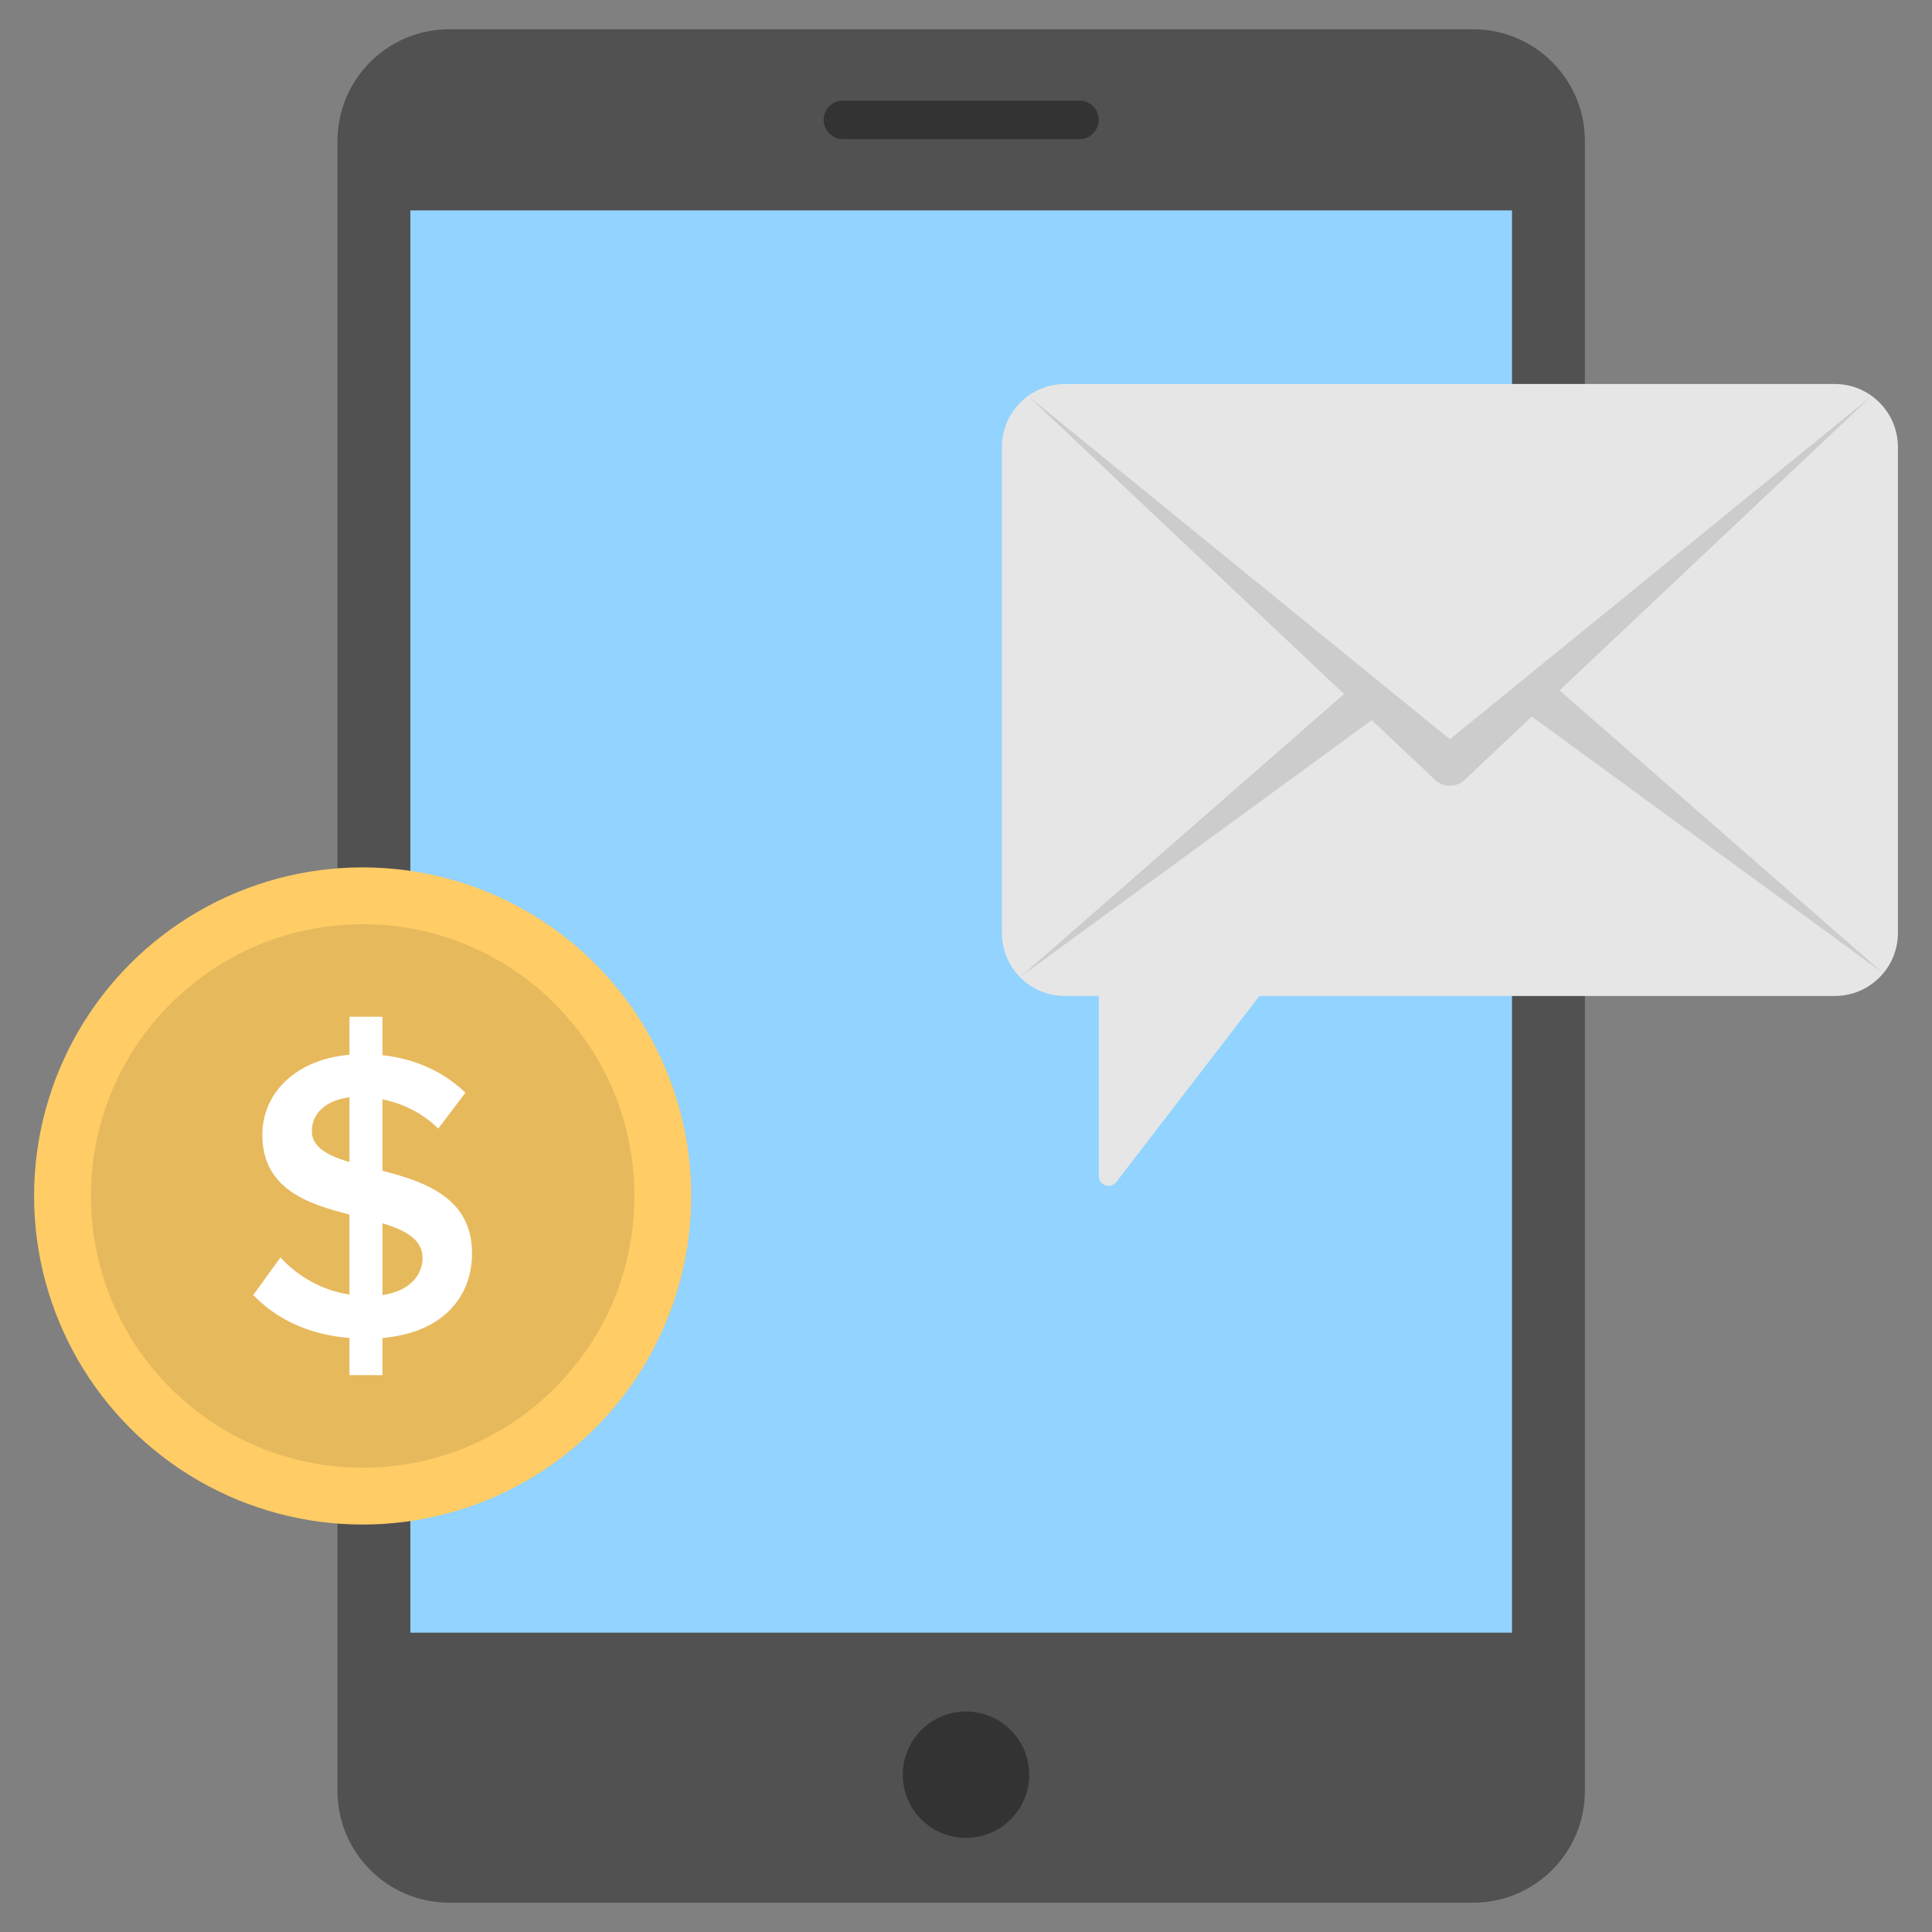 <svg id="Layer_1" enable-background="new 0 0 66 66" height="512" viewBox="0 0 66 66" width="512" xmlns="http://www.w3.org/2000/svg"><rect x="0" y="0" width="66" height="66" fill="#808080" stroke="none"/><g id="XMLID_681_"><g id="XMLID_757_"><path id="XMLID_758_" d="m50.324 1h-34.977c-2.109 0-3.818 1.71-3.818 3.818v56.363c0 2.109 1.71 3.818 3.818 3.818h34.977c2.109 0 3.818-1.709 3.818-3.818v-56.363c.001-2.109-1.709-3.818-3.818-3.818z" fill="#515151"/><path d="m14.019 7.188h37.633v48.586h-37.633z" fill="#92d3ff"/><path id="XMLID_759_" d="m36.878 3.437h-8.085c-.363 0-.657.294-.657.657s.294.657.657.657h8.085c.363 0 .657-.294.657-.657s-.294-.657-.657-.657z" fill="#333"/><g id="XMLID_760_"><path id="XMLID_761_" d="m62.679 13.118h-26.298c-1.191 0-2.156.965-2.156 2.156v16.594c0 1.191.965 2.156 2.156 2.156h26.299c1.191 0 2.156-.966 2.156-2.156v-16.593c0-1.191-.966-2.157-2.157-2.157z" fill="#e6e6e6"/><g fill="#ccc"><path id="XMLID_762_" d="m49.53 25.254-14.41-11.726 13.904 13.114c.284.268.726.268 1.01 0l13.904-13.114z"/><path id="XMLID_763_" d="m34.861 33.369 11.382-9.947.926.954z"/><path d="m64.338 33.251-11.383-9.947-.926.954z"/></g></g><path id="XMLID_764_" d="m37.537 33.553v6.623c0 .319.405.456.599.204l5.843-7.6z" fill="#e6e6e6"/><g id="XMLID_765_"><circle id="XMLID_766_" cx="12.389" cy="40.856" fill="#fc6" r="11.225"/><circle id="XMLID_767_" cx="12.389" cy="40.856" fill="#e7b95d" r="9.283"/><g id="XMLID_768_"><path id="XMLID_769_" d="m11.938 45.707c-1.453-.113-2.54-.691-3.286-1.467l.93-1.284c.522.578 1.34 1.114 2.356 1.269v-2.735c-1.453-.367-2.976-.889-2.976-2.722 0-1.439 1.157-2.581 2.976-2.736v-1.298h1.127v1.312c1.143.127 2.102.578 2.835 1.283l-.93 1.227c-.535-.536-1.213-.86-1.905-1.001v2.44c1.467.381 3.061.931 3.061 2.821 0 1.439-.945 2.708-3.061 2.891v1.269h-1.127zm0-6.008v-2.214c-.789.099-1.284.536-1.284 1.157.001.549.536.832 1.284 1.057zm1.128 2.088v2.454c.973-.141 1.369-.719 1.369-1.269 0-.635-.594-.946-1.369-1.185z" fill="#fff"/></g></g></g><circle id="XMLID_756_" cx="33" cy="60.626" fill="#333" r="2.159"/></g></svg>